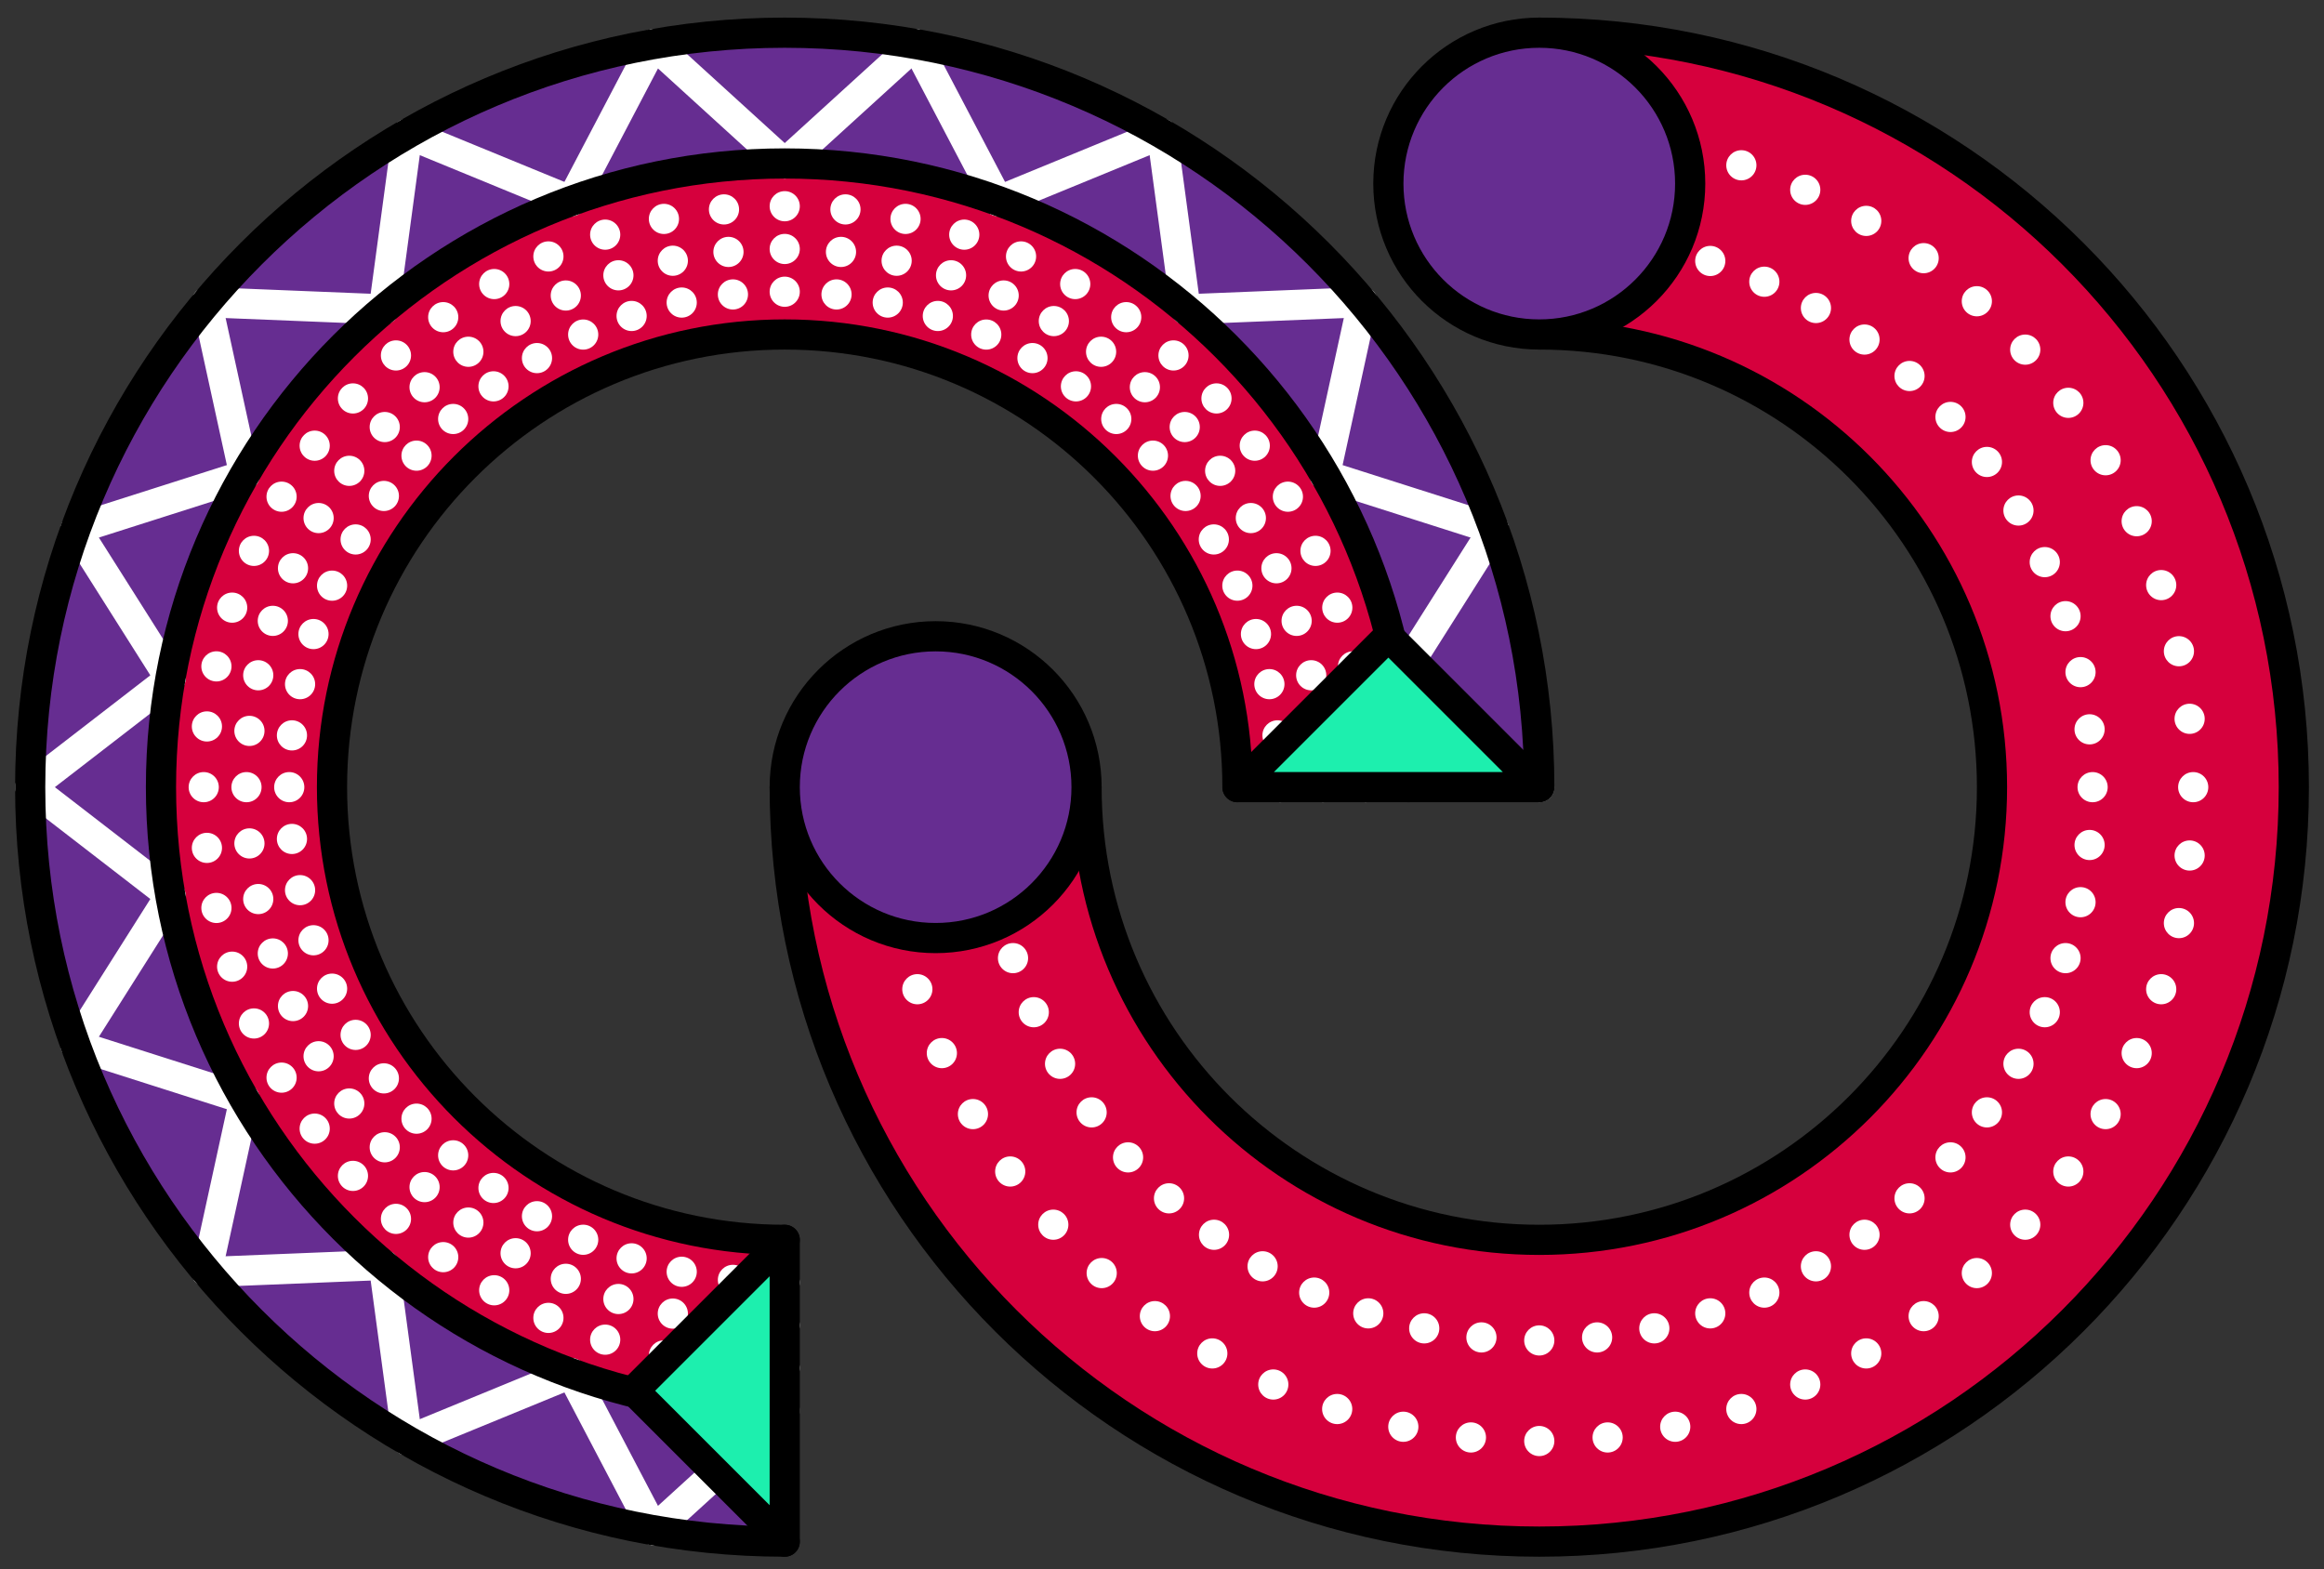 <?xml version="1.0" encoding="utf-8"?>
<!-- Generator: Adobe Illustrator 16.0.4, SVG Export Plug-In . SVG Version: 6.00 Build 0)  -->
<!DOCTYPE svg PUBLIC "-//W3C//DTD SVG 1.1//EN" "http://www.w3.org/Graphics/SVG/1.1/DTD/svg11.dtd">
<svg version="1.1" id="Layer_1" xmlns="http://www.w3.org/2000/svg" xmlns:xlink="http://www.w3.org/1999/xlink" x="0px" y="0px"
	 width="462px" height="312px" viewBox="0 0 462 312" enable-background="new 0 0 462 312" xml:space="preserve">
<rect x="0" y="0" width="462" height="312" fill="#333333" stroke="none"/>
<g>
	<g>
		<path fill="#D6003D" d="M280,156.5h-34c0-49.705-40.295-90-90-90s-90,40.295-90,90c0,49.707,40.295,90,90,90v34
			c-68.482,0-124-55.516-124-124c0-68.482,55.518-124,124-124S280,88.018,280,156.5z"/>
	</g>
	<g>
		<path fill="#662D91" d="M306,156.5h-26c0-68.482-55.518-124-124-124S32,88.018,32,156.5c0,68.484,55.518,124,124,124v26
			c-82.844,0-150-67.156-150-150c0-82.843,67.156-150,150-150S306,73.657,306,156.5z"/>
		<path fill="#D6003D" d="M216,156.5h-60c0,82.844,67.156,150,150,150c82.842,0,150-67.156,150-150c0-82.843-67.158-150-150-150v60
			c49.705,0,90,40.295,90,90c0,49.707-40.295,90-90,90S216,206.207,216,156.5z"/>
		<circle fill="#FFFFFF" cx="156" cy="255" r="3"/>
		<circle fill="#FFFFFF" cx="145.703" cy="254.461" r="3"/>
		<circle fill="#FFFFFF" cx="135.521" cy="252.848" r="3"/>
		<circle fill="#FFFFFF" cx="125.562" cy="250.18" r="3"/>
		<circle fill="#FFFFFF" cx="115.936" cy="246.484" r="3"/>
		<circle fill="#FFFFFF" cx="106.75" cy="241.805" r="3"/>
		<circle fill="#FFFFFF" cx="98.104" cy="236.188" r="3"/>
		<circle fill="#FFFFFF" cx="90.09" cy="229.699" r="3"/>
		<circle fill="#FFFFFF" cx="82.801" cy="222.41" r="3"/>
		<circle fill="#FFFFFF" cx="76.312" cy="214.396" r="3"/>
		<circle fill="#FFFFFF" cx="70.697" cy="205.75" r="3"/>
		<circle fill="#FFFFFF" cx="66.016" cy="196.562" r="3"/>
		<circle fill="#FFFFFF" cx="62.32" cy="186.938" r="3"/>
		<circle fill="#FFFFFF" cx="59.652" cy="176.979" r="3"/>
		<circle fill="#FFFFFF" cx="58.039" cy="166.796" r="3"/>
		<circle fill="#FFFFFF" cx="57.5" cy="156.5" r="3"/>
		<circle fill="#FFFFFF" cx="58.039" cy="146.204" r="3"/>
		<circle fill="#FFFFFF" cx="59.652" cy="136.021" r="3"/>
		<circle fill="#FFFFFF" cx="62.32" cy="126.062" r="3"/>
		<circle fill="#FFFFFF" cx="66.016" cy="116.438" r="3"/>
		<circle fill="#FFFFFF" cx="70.697" cy="107.25" r="3"/>
		<circle fill="#FFFFFF" cx="76.312" cy="98.604" r="3"/>
		<circle fill="#FFFFFF" cx="82.801" cy="90.591" r="3"/>
		<circle fill="#FFFFFF" cx="90.09" cy="83.301" r="3"/>
		<circle fill="#FFFFFF" cx="98.104" cy="76.812" r="3"/>
		<circle fill="#FFFFFF" cx="106.75" cy="71.195" r="3"/>
		<circle fill="#FFFFFF" cx="115.936" cy="66.516" r="3"/>
		<circle fill="#FFFFFF" cx="125.562" cy="62.82" r="3"/>
		<circle fill="#FFFFFF" cx="135.52" cy="60.152" r="3"/>
		<circle fill="#FFFFFF" cx="145.703" cy="58.539" r="3"/>
		<circle fill="#FFFFFF" cx="156" cy="58" r="3"/>
		<circle fill="#FFFFFF" cx="166.295" cy="58.539" r="3"/>
		<circle fill="#FFFFFF" cx="176.479" cy="60.152" r="3"/>
		<circle fill="#FFFFFF" cx="186.438" cy="62.82" r="3"/>
		<circle fill="#FFFFFF" cx="196.062" cy="66.516" r="3"/>
		<circle fill="#FFFFFF" cx="205.25" cy="71.195" r="3"/>
		<circle fill="#FFFFFF" cx="213.896" cy="76.812" r="3"/>
		<circle fill="#FFFFFF" cx="221.91" cy="83.3" r="3"/>
		<circle fill="#FFFFFF" cx="229.199" cy="90.59" r="3"/>
		<circle fill="#FFFFFF" cx="235.688" cy="98.604" r="3"/>
		<circle fill="#FFFFFF" cx="241.303" cy="107.25" r="3"/>
		<circle fill="#FFFFFF" cx="245.984" cy="116.436" r="3"/>
		<circle fill="#FFFFFF" cx="249.68" cy="126.062" r="3"/>
		<circle fill="#FFFFFF" cx="252.348" cy="136.021" r="3"/>
		<circle fill="#FFFFFF" cx="253.961" cy="146.203" r="3"/>
		<circle fill="#FFFFFF" cx="254.5" cy="156.5" r="3"/>
		<circle fill="#FFFFFF" cx="156" cy="263.5" r="3"/>
		<circle fill="#FFFFFF" cx="144.816" cy="262.914" r="3"/>
		<circle fill="#FFFFFF" cx="133.754" cy="261.162" r="3"/>
		<circle fill="#FFFFFF" cx="122.936" cy="258.262" r="3"/>
		<circle fill="#FFFFFF" cx="112.479" cy="254.25" r="3"/>
		<circle fill="#FFFFFF" cx="102.5" cy="249.164" r="3"/>
		<circle fill="#FFFFFF" cx="93.107" cy="243.064" r="3"/>
		<circle fill="#FFFFFF" cx="84.402" cy="236.016" r="3"/>
		<circle fill="#FFFFFF" cx="76.484" cy="228.098" r="3"/>
		<circle fill="#FFFFFF" cx="69.436" cy="219.393" r="3"/>
		<circle fill="#FFFFFF" cx="63.336" cy="210" r="3"/>
		<circle fill="#FFFFFF" cx="58.25" cy="200.02" r="3"/>
		<circle fill="#FFFFFF" cx="54.236" cy="189.564" r="3"/>
		<circle fill="#FFFFFF" cx="51.338" cy="178.746" r="3"/>
		<circle fill="#FFFFFF" cx="49.586" cy="167.686" r="3"/>
		<circle fill="#FFFFFF" cx="49" cy="156.5" r="3"/>
		<circle fill="#FFFFFF" cx="49.586" cy="145.314" r="3"/>
		<circle fill="#FFFFFF" cx="51.338" cy="134.254" r="3"/>
		<circle fill="#FFFFFF" cx="54.236" cy="123.436" r="3"/>
		<circle fill="#FFFFFF" cx="58.25" cy="112.979" r="3"/>
		<circle fill="#FFFFFF" cx="63.336" cy="103" r="3"/>
		<circle fill="#FFFFFF" cx="69.436" cy="93.607" r="3"/>
		<circle fill="#FFFFFF" cx="76.484" cy="84.902" r="3"/>
		<circle fill="#FFFFFF" cx="84.402" cy="76.982" r="3"/>
		<circle fill="#FFFFFF" cx="93.107" cy="69.936" r="3"/>
		<circle fill="#FFFFFF" cx="102.5" cy="63.836" r="3"/>
		<circle fill="#FFFFFF" cx="112.479" cy="58.751" r="3"/>
		<circle fill="#FFFFFF" cx="122.936" cy="54.736" r="3"/>
		<circle fill="#FFFFFF" cx="133.754" cy="51.838" r="3"/>
		<circle fill="#FFFFFF" cx="144.814" cy="50.086" r="3"/>
		<circle fill="#FFFFFF" cx="156" cy="49.5" r="3"/>
		<circle fill="#FFFFFF" cx="167.184" cy="50.086" r="3"/>
		<circle fill="#FFFFFF" cx="178.246" cy="51.838" r="3"/>
		<circle fill="#FFFFFF" cx="189.064" cy="54.736" r="3"/>
		<circle fill="#FFFFFF" cx="199.521" cy="58.75" r="3"/>
		<circle fill="#FFFFFF" cx="209.5" cy="63.835" r="3"/>
		<circle fill="#FFFFFF" cx="218.893" cy="69.936" r="3"/>
		<circle fill="#FFFFFF" cx="227.596" cy="76.982" r="3"/>
		<circle fill="#FFFFFF" cx="235.516" cy="84.902" r="3"/>
		<circle fill="#FFFFFF" cx="242.564" cy="93.605" r="3"/>
		<circle fill="#FFFFFF" cx="248.664" cy="103" r="3"/>
		<circle fill="#FFFFFF" cx="253.75" cy="112.979" r="3"/>
		<circle fill="#FFFFFF" cx="257.764" cy="123.436" r="3"/>
		<circle fill="#FFFFFF" cx="260.662" cy="134.253" r="3"/>
		<circle fill="#FFFFFF" cx="262.414" cy="145.314" r="3"/>
		<circle fill="#FFFFFF" cx="263" cy="156.5" r="3"/>
		<circle fill="#FFFFFF" cx="156" cy="272" r="3"/>
		<circle fill="#FFFFFF" cx="143.928" cy="271.367" r="3"/>
		<circle fill="#FFFFFF" cx="131.986" cy="269.477" r="3"/>
		<circle fill="#FFFFFF" cx="120.309" cy="266.348" r="3"/>
		<circle fill="#FFFFFF" cx="109.021" cy="262.016" r="3"/>
		<circle fill="#FFFFFF" cx="98.25" cy="256.527" r="3"/>
		<circle fill="#FFFFFF" cx="88.111" cy="249.941" r="3"/>
		<circle fill="#FFFFFF" cx="78.715" cy="242.332" r="3"/>
		<circle fill="#FFFFFF" cx="70.166" cy="233.785" r="3"/>
		<circle fill="#FFFFFF" cx="62.559" cy="224.391" r="3"/>
		<circle fill="#FFFFFF" cx="55.975" cy="214.25" r="3"/>
		<circle fill="#FFFFFF" cx="50.486" cy="203.479" r="3"/>
		<circle fill="#FFFFFF" cx="46.152" cy="192.191" r="3"/>
		<circle fill="#FFFFFF" cx="43.023" cy="180.514" r="3"/>
		<circle fill="#FFFFFF" cx="41.133" cy="168.573" r="3"/>
		<circle fill="#FFFFFF" cx="40.5" cy="156.5" r="3"/>
		<circle fill="#FFFFFF" cx="41.133" cy="144.428" r="3"/>
		<circle fill="#FFFFFF" cx="43.023" cy="132.486" r="3"/>
		<circle fill="#FFFFFF" cx="46.152" cy="120.809" r="3"/>
		<circle fill="#FFFFFF" cx="50.486" cy="109.521" r="3"/>
		<circle fill="#FFFFFF" cx="55.975" cy="98.75" r="3"/>
		<circle fill="#FFFFFF" cx="62.559" cy="88.611" r="3"/>
		<circle fill="#FFFFFF" cx="70.166" cy="79.216" r="3"/>
		<circle fill="#FFFFFF" cx="78.715" cy="70.667" r="3"/>
		<circle fill="#FFFFFF" cx="88.111" cy="63.059" r="3"/>
		<circle fill="#FFFFFF" cx="98.25" cy="56.475" r="3"/>
		<circle fill="#FFFFFF" cx="109.021" cy="50.984" r="3"/>
		<circle fill="#FFFFFF" cx="120.309" cy="46.652" r="3"/>
		<circle fill="#FFFFFF" cx="131.986" cy="43.523" r="3"/>
		<circle fill="#FFFFFF" cx="143.926" cy="41.633" r="3"/>
		<circle fill="#FFFFFF" cx="156" cy="41" r="3"/>
		<circle fill="#FFFFFF" cx="168.072" cy="41.633" r="3"/>
		<circle fill="#FFFFFF" cx="180.014" cy="43.523" r="3"/>
		<circle fill="#FFFFFF" cx="191.691" cy="46.652" r="3"/>
		<circle fill="#FFFFFF" cx="202.979" cy="50.984" r="3"/>
		<circle fill="#FFFFFF" cx="213.75" cy="56.475" r="3"/>
		<circle fill="#FFFFFF" cx="223.889" cy="63.059" r="3"/>
		<circle fill="#FFFFFF" cx="233.285" cy="70.667" r="3"/>
		<circle fill="#FFFFFF" cx="241.832" cy="79.215" r="3"/>
		<circle fill="#FFFFFF" cx="249.441" cy="88.609" r="3"/>
		<circle fill="#FFFFFF" cx="256.025" cy="98.75" r="3"/>
		<circle fill="#FFFFFF" cx="261.514" cy="109.521" r="3"/>
		<circle fill="#FFFFFF" cx="265.848" cy="120.809" r="3"/>
		<circle fill="#FFFFFF" cx="268.977" cy="132.486" r="3"/>
		<circle fill="#FFFFFF" cx="270.867" cy="144.427" r="3"/>
		<circle fill="#FFFFFF" cx="271.5" cy="156.499" r="3"/>
		
			<line fill="none" stroke="#FFFFFF" stroke-width="6" stroke-linecap="round" stroke-linejoin="round" stroke-miterlimit="10" x1="156" y1="280.5" x2="129.953" y2="304.221"/>
		
			<line fill="none" stroke="#FFFFFF" stroke-width="6" stroke-linecap="round" stroke-linejoin="round" stroke-miterlimit="10" x1="113.59" y1="273.021" x2="81" y2="286.404"/>
		
			<line fill="none" stroke="#FFFFFF" stroke-width="6" stroke-linecap="round" stroke-linejoin="round" stroke-miterlimit="10" x1="113.59" y1="273.021" x2="129.953" y2="304.221"/>
		
			<line fill="none" stroke="#FFFFFF" stroke-width="6" stroke-linecap="round" stroke-linejoin="round" stroke-miterlimit="10" x1="76.295" y1="251.488" x2="41.094" y2="252.918"/>
		
			<line fill="none" stroke="#FFFFFF" stroke-width="6" stroke-linecap="round" stroke-linejoin="round" stroke-miterlimit="10" x1="76.295" y1="251.488" x2="81" y2="286.404"/>
		
			<line fill="none" stroke="#FFFFFF" stroke-width="6" stroke-linecap="round" stroke-linejoin="round" stroke-miterlimit="10" x1="48.613" y1="218.5" x2="15.047" y2="207.803"/>
		
			<line fill="none" stroke="#FFFFFF" stroke-width="6" stroke-linecap="round" stroke-linejoin="round" stroke-miterlimit="10" x1="48.613" y1="218.5" x2="41.094" y2="252.918"/>
		
			<line fill="none" stroke="#FFFFFF" stroke-width="6" stroke-linecap="round" stroke-linejoin="round" stroke-miterlimit="10" x1="33.883" y1="178.032" x2="6" y2="156.5"/>
		
			<line fill="none" stroke="#FFFFFF" stroke-width="6" stroke-linecap="round" stroke-linejoin="round" stroke-miterlimit="10" x1="33.883" y1="178.032" x2="15.047" y2="207.803"/>
		
			<line fill="none" stroke="#FFFFFF" stroke-width="6" stroke-linecap="round" stroke-linejoin="round" stroke-miterlimit="10" x1="33.883" y1="134.968" x2="15.047" y2="105.197"/>
		
			<line fill="none" stroke="#FFFFFF" stroke-width="6" stroke-linecap="round" stroke-linejoin="round" stroke-miterlimit="10" x1="33.883" y1="134.968" x2="6" y2="156.5"/>
		
			<line fill="none" stroke="#FFFFFF" stroke-width="6" stroke-linecap="round" stroke-linejoin="round" stroke-miterlimit="10" x1="48.613" y1="94.5" x2="41.094" y2="60.082"/>
		
			<line fill="none" stroke="#FFFFFF" stroke-width="6" stroke-linecap="round" stroke-linejoin="round" stroke-miterlimit="10" x1="48.613" y1="94.5" x2="15.047" y2="105.197"/>
		
			<line fill="none" stroke="#FFFFFF" stroke-width="6" stroke-linecap="round" stroke-linejoin="round" stroke-miterlimit="10" x1="76.295" y1="61.511" x2="81" y2="26.596"/>
		
			<line fill="none" stroke="#FFFFFF" stroke-width="6" stroke-linecap="round" stroke-linejoin="round" stroke-miterlimit="10" x1="76.295" y1="61.511" x2="41.094" y2="60.082"/>
		
			<line fill="none" stroke="#FFFFFF" stroke-width="6" stroke-linecap="round" stroke-linejoin="round" stroke-miterlimit="10" x1="113.59" y1="39.979" x2="129.953" y2="8.779"/>
		
			<line fill="none" stroke="#FFFFFF" stroke-width="6" stroke-linecap="round" stroke-linejoin="round" stroke-miterlimit="10" x1="113.59" y1="39.979" x2="81" y2="26.596"/>
		
			<line fill="none" stroke="#FFFFFF" stroke-width="6" stroke-linecap="round" stroke-linejoin="round" stroke-miterlimit="10" x1="156" y1="32.5" x2="182.047" y2="8.779"/>
		
			<line fill="none" stroke="#FFFFFF" stroke-width="6" stroke-linecap="round" stroke-linejoin="round" stroke-miterlimit="10" x1="156" y1="32.5" x2="129.953" y2="8.779"/>
		
			<line fill="none" stroke="#FFFFFF" stroke-width="6" stroke-linecap="round" stroke-linejoin="round" stroke-miterlimit="10" x1="198.41" y1="39.979" x2="231" y2="26.596"/>
		
			<line fill="none" stroke="#FFFFFF" stroke-width="6" stroke-linecap="round" stroke-linejoin="round" stroke-miterlimit="10" x1="198.41" y1="39.979" x2="182.047" y2="8.779"/>
		
			<line fill="none" stroke="#FFFFFF" stroke-width="6" stroke-linecap="round" stroke-linejoin="round" stroke-miterlimit="10" x1="235.705" y1="61.511" x2="270.906" y2="60.082"/>
		
			<line fill="none" stroke="#FFFFFF" stroke-width="6" stroke-linecap="round" stroke-linejoin="round" stroke-miterlimit="10" x1="235.705" y1="61.511" x2="231" y2="26.596"/>
		
			<line fill="none" stroke="#FFFFFF" stroke-width="6" stroke-linecap="round" stroke-linejoin="round" stroke-miterlimit="10" x1="263.387" y1="94.5" x2="296.953" y2="105.197"/>
		
			<line fill="none" stroke="#FFFFFF" stroke-width="6" stroke-linecap="round" stroke-linejoin="round" stroke-miterlimit="10" x1="263.387" y1="94.5" x2="270.906" y2="60.082"/>
		
			<line fill="none" stroke="#FFFFFF" stroke-width="6" stroke-linecap="round" stroke-linejoin="round" stroke-miterlimit="10" x1="278.115" y1="134.968" x2="306" y2="156.5"/>
		
			<line fill="none" stroke="#FFFFFF" stroke-width="6" stroke-linecap="round" stroke-linejoin="round" stroke-miterlimit="10" x1="278.115" y1="134.968" x2="296.953" y2="105.197"/>
		<circle fill="#FFFFFF" cx="306" cy="46.5" r="3"/>
		<circle fill="#FFFFFF" cx="317.498" cy="47.104" r="3"/>
		<circle fill="#FFFFFF" cx="328.871" cy="48.904" r="3"/>
		<circle fill="#FFFFFF" cx="339.992" cy="51.884" r="3"/>
		<circle fill="#FFFFFF" cx="350.74" cy="56.01" r="3"/>
		<circle fill="#FFFFFF" cx="361" cy="61.236" r="3"/>
		<circle fill="#FFFFFF" cx="370.656" cy="67.508" r="3"/>
		<circle fill="#FFFFFF" cx="379.604" cy="74.754" r="3"/>
		<circle fill="#FFFFFF" cx="387.746" cy="82.896" r="3"/>
		<circle fill="#FFFFFF" cx="394.992" cy="91.844" r="3"/>
		<circle fill="#FFFFFF" cx="401.262" cy="101.5" r="3"/>
		<circle fill="#FFFFFF" cx="406.49" cy="111.759" r="3"/>
		<circle fill="#FFFFFF" cx="410.617" cy="122.508" r="3"/>
		<circle fill="#FFFFFF" cx="413.596" cy="133.63" r="3"/>
		<circle fill="#FFFFFF" cx="415.398" cy="145.002" r="3"/>
		<circle fill="#FFFFFF" cx="416" cy="156.5" r="3"/>
		<circle fill="#FFFFFF" cx="415.398" cy="167.998" r="3"/>
		<circle fill="#FFFFFF" cx="413.596" cy="179.37" r="3"/>
		<circle fill="#FFFFFF" cx="410.617" cy="190.492" r="3"/>
		<circle fill="#FFFFFF" cx="406.49" cy="201.242" r="3"/>
		<circle fill="#FFFFFF" cx="401.264" cy="211.5" r="3"/>
		<circle fill="#FFFFFF" cx="394.992" cy="221.156" r="3"/>
		<circle fill="#FFFFFF" cx="387.746" cy="230.105" r="3"/>
		<circle fill="#FFFFFF" cx="379.605" cy="238.246" r="3"/>
		<circle fill="#FFFFFF" cx="370.656" cy="245.492" r="3"/>
		<circle fill="#FFFFFF" cx="361" cy="251.762" r="3"/>
		<circle fill="#FFFFFF" cx="350.742" cy="256.99" r="3"/>
		<circle fill="#FFFFFF" cx="339.992" cy="261.117" r="3"/>
		<circle fill="#FFFFFF" cx="328.871" cy="264.096" r="3"/>
		<circle fill="#FFFFFF" cx="317.498" cy="265.898" r="3"/>
		<circle fill="#FFFFFF" cx="306" cy="266.5" r="3"/>
		<circle fill="#FFFFFF" cx="294.502" cy="265.898" r="3"/>
		<circle fill="#FFFFFF" cx="283.131" cy="264.098" r="3"/>
		<circle fill="#FFFFFF" cx="272.008" cy="261.117" r="3"/>
		<circle fill="#FFFFFF" cx="261.26" cy="256.99" r="3"/>
		<circle fill="#FFFFFF" cx="251" cy="251.762" r="3"/>
		<circle fill="#FFFFFF" cx="241.344" cy="245.492" r="3"/>
		<circle fill="#FFFFFF" cx="232.396" cy="238.246" r="3"/>
		<circle fill="#FFFFFF" cx="224.254" cy="230.105" r="3"/>
		<circle fill="#FFFFFF" cx="217.008" cy="221.156" r="3"/>
		<circle fill="#FFFFFF" cx="210.736" cy="211.5" r="3"/>
		<circle fill="#FFFFFF" cx="205.51" cy="201.242" r="3"/>
		<circle fill="#FFFFFF" cx="201.383" cy="190.492" r="3"/>
		<circle fill="#FFFFFF" cx="198.404" cy="179.37" r="3"/>
		<circle fill="#FFFFFF" cx="196.604" cy="167.998" r="3"/>
		<circle fill="#FFFFFF" cx="306" cy="26.5" r="3"/>
		<circle fill="#FFFFFF" cx="319.588" cy="27.212" r="3"/>
		<circle fill="#FFFFFF" cx="333.029" cy="29.341" r="3"/>
		<circle fill="#FFFFFF" cx="346.172" cy="32.861" r="3"/>
		<circle fill="#FFFFFF" cx="358.875" cy="37.739" r="3"/>
		<circle fill="#FFFFFF" cx="371" cy="43.917" r="3"/>
		<circle fill="#FFFFFF" cx="382.412" cy="51.328" r="3"/>
		<circle fill="#FFFFFF" cx="392.986" cy="59.891" r="3"/>
		<circle fill="#FFFFFF" cx="402.609" cy="69.514" r="3"/>
		<circle fill="#FFFFFF" cx="411.172" cy="80.088" r="3"/>
		<circle fill="#FFFFFF" cx="418.584" cy="91.5" r="3"/>
		<circle fill="#FFFFFF" cx="424.762" cy="103.624" r="3"/>
		<circle fill="#FFFFFF" cx="429.637" cy="116.328" r="3"/>
		<circle fill="#FFFFFF" cx="433.16" cy="129.473" r="3"/>
		<circle fill="#FFFFFF" cx="435.287" cy="142.911" r="3"/>
		<circle fill="#FFFFFF" cx="436" cy="156.5" r="3"/>
		<circle fill="#FFFFFF" cx="435.287" cy="170.088" r="3"/>
		<circle fill="#FFFFFF" cx="433.16" cy="183.527" r="3"/>
		<circle fill="#FFFFFF" cx="429.637" cy="196.672" r="3"/>
		<circle fill="#FFFFFF" cx="424.762" cy="209.375" r="3"/>
		<circle fill="#FFFFFF" cx="418.584" cy="221.5" r="3"/>
		<circle fill="#FFFFFF" cx="411.172" cy="232.912" r="3"/>
		<circle fill="#FFFFFF" cx="402.609" cy="243.486" r="3"/>
		<circle fill="#FFFFFF" cx="392.986" cy="253.109" r="3"/>
		<circle fill="#FFFFFF" cx="382.412" cy="261.672" r="3"/>
		<circle fill="#FFFFFF" cx="371" cy="269.082" r="3"/>
		<circle fill="#FFFFFF" cx="358.875" cy="275.262" r="3"/>
		<circle fill="#FFFFFF" cx="346.172" cy="280.137" r="3"/>
		<circle fill="#FFFFFF" cx="333.029" cy="283.66" r="3"/>
		<circle fill="#FFFFFF" cx="319.59" cy="285.789" r="3"/>
		<circle fill="#FFFFFF" cx="306" cy="286.5" r="3"/>
		<circle fill="#FFFFFF" cx="292.412" cy="285.789" r="3"/>
		<circle fill="#FFFFFF" cx="278.973" cy="283.66" r="3"/>
		<circle fill="#FFFFFF" cx="265.828" cy="280.137" r="3"/>
		<circle fill="#FFFFFF" cx="253.125" cy="275.262" r="3"/>
		<circle fill="#FFFFFF" cx="241" cy="269.082" r="3"/>
		<circle fill="#FFFFFF" cx="229.588" cy="261.672" r="3"/>
		<circle fill="#FFFFFF" cx="219.014" cy="253.109" r="3"/>
		<circle fill="#FFFFFF" cx="209.391" cy="243.488" r="3"/>
		<circle fill="#FFFFFF" cx="200.828" cy="232.912" r="3"/>
		<circle fill="#FFFFFF" cx="193.416" cy="221.5" r="3"/>
		<circle fill="#FFFFFF" cx="187.238" cy="209.375" r="3"/>
		<circle fill="#FFFFFF" cx="182.363" cy="196.672" r="3"/>
		<circle fill="#FFFFFF" cx="178.84" cy="183.527" r="3"/>
		<circle fill="#FFFFFF" cx="176.713" cy="170.089" r="3"/>
		<path fill="none" stroke="#000000" stroke-width="6" stroke-linecap="round" stroke-linejoin="round" stroke-miterlimit="10" d="
			M156,306.5c-82.842,0-150-67.156-150-150c0-82.843,67.158-150,150-150s150,67.157,150,150"/>
		<path fill="none" stroke="#000000" stroke-width="6" stroke-linecap="round" stroke-linejoin="round" stroke-miterlimit="10" d="
			M156,246.5c-49.705,0-90-40.293-90-90c0-49.705,40.295-90,90-90s90,40.295,90,90l0,0"/>
		<path fill="none" stroke="#000000" stroke-width="6" stroke-linecap="round" stroke-linejoin="round" stroke-miterlimit="10" d="
			M156,280.5c-68.482,0-124-55.516-124-124c0-68.482,55.518-124,124-124s124,55.518,124,124"/>
		<path fill="none" stroke="#000000" stroke-width="6" stroke-linecap="round" stroke-linejoin="round" stroke-miterlimit="10" d="
			M306,6.5c82.844,0,150,67.157,150,150c0,82.844-67.156,150-150,150c-82.842,0-150-67.156-150-150l0,0"/>
		<path fill="none" stroke="#000000" stroke-width="6" stroke-linecap="round" stroke-linejoin="round" stroke-miterlimit="10" d="
			M306,66.5c49.705,0,90,40.295,90,90c0,49.707-40.295,90-90,90s-90-40.293-90-90"/>
		<path fill="#1DEFAE" d="M156,246.5v60l-30-30L156,246.5z"/>
		<path fill="none" stroke="#000000" stroke-width="6" stroke-linecap="round" stroke-linejoin="round" stroke-miterlimit="10" d="
			M156,246.5v60l-30-30L156,246.5z"/>
		<path fill="#1DEFAE" d="M276,126.5l30,30h-60L276,126.5z"/>
		<path fill="none" stroke="#000000" stroke-width="6" stroke-linecap="round" stroke-linejoin="round" stroke-miterlimit="10" d="
			M276,126.5l30,30h-60L276,126.5z"/>
		<circle fill="#662D91" cx="306" cy="36.5" r="30"/>
		
			<circle fill="none" stroke="#000000" stroke-width="6" stroke-linecap="round" stroke-linejoin="round" stroke-miterlimit="10" cx="306" cy="36.5" r="30"/>
		<circle fill="#662D91" cx="186" cy="156.5" r="30"/>
		
			<circle fill="none" stroke="#000000" stroke-width="6" stroke-linecap="round" stroke-linejoin="round" stroke-miterlimit="10" cx="186" cy="156.5" r="30"/>
	</g>
</g>
</svg>

